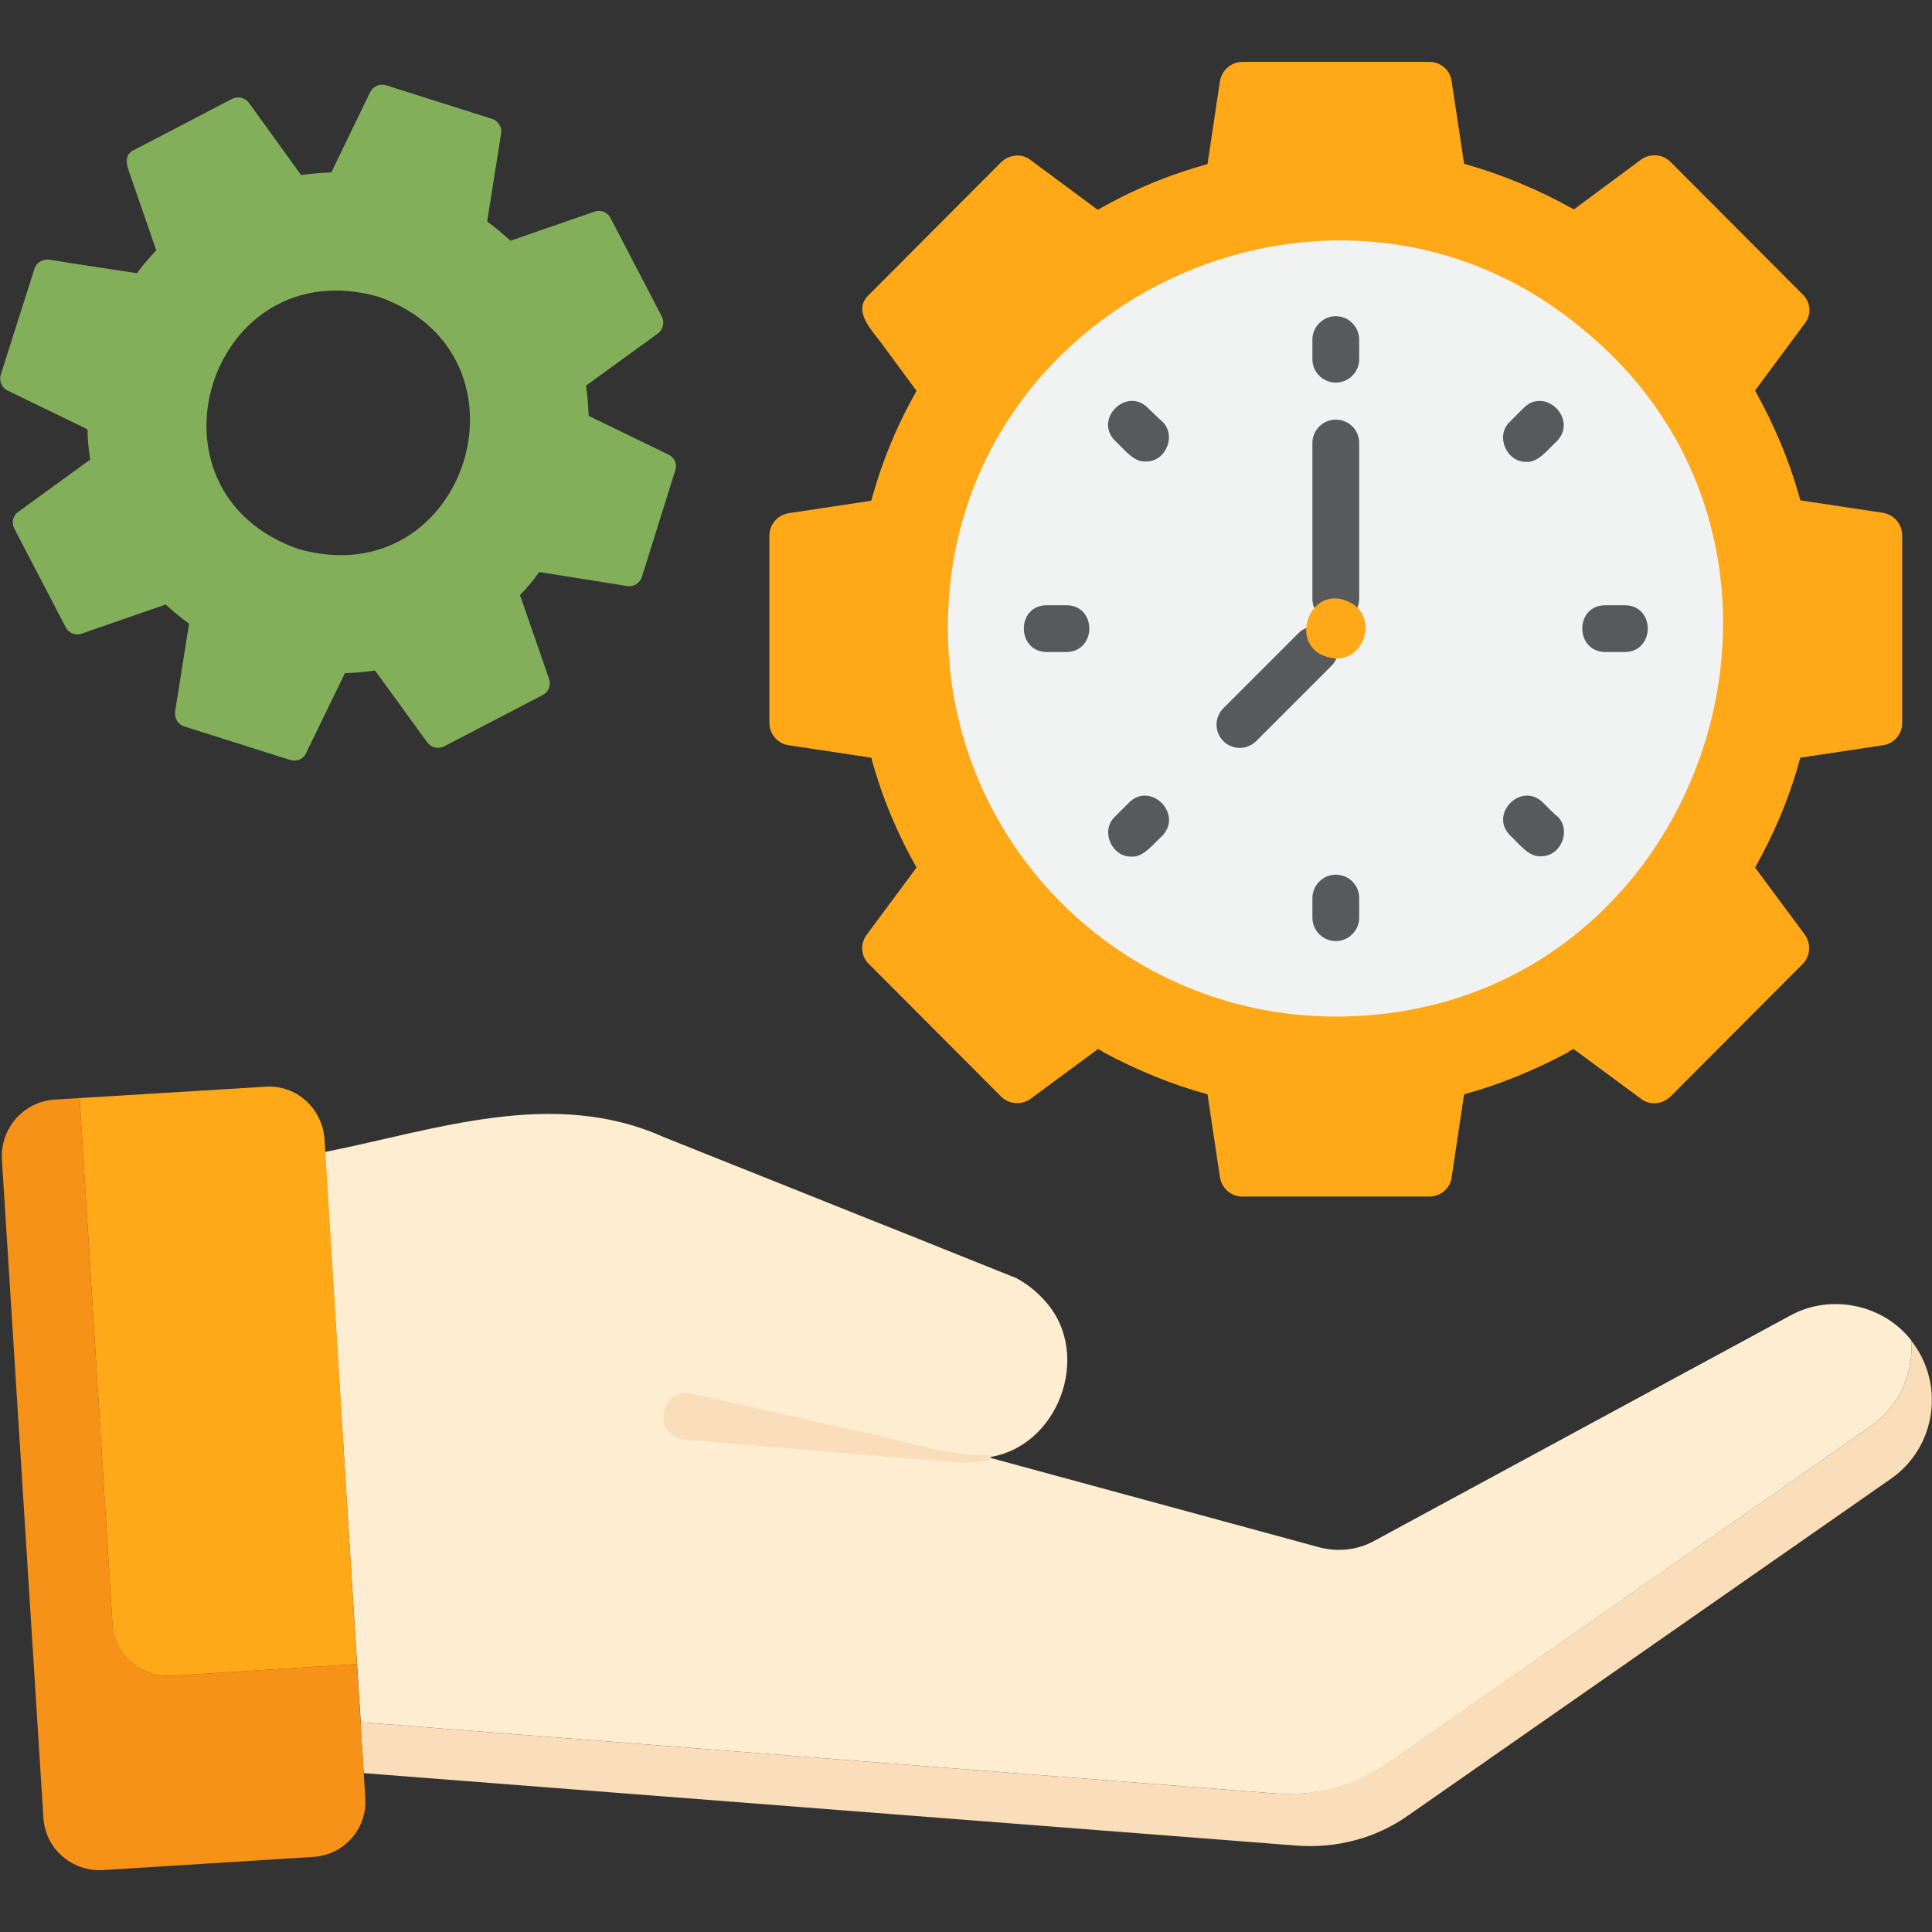 <svg id="Layer_1" enable-background="new 0 0 512 512" viewBox="0 0 512 512" xmlns="http://www.w3.org/2000/svg"><rect x="0" y="0" width="512" height="512" fill="#333333" stroke="none"/><g><path d="m177.2 120.5-21.2-10.3c-.1-2.7-.3-5.3-.7-8l19-13.8c1.4-1 1.9-2.9 1.1-4.5l-13.6-26.1c-.8-1.6-2.7-2.3-4.3-1.7l-22.2 7.7c-2-1.8-4-3.5-6.2-5.1l3.7-23.3c.3-1.7-.8-3.4-2.4-3.9l-28.1-8.9c-1.7-.5-3.4.3-4.2 1.8l-10.3 21.3c-2.7.1-5.3.3-8 .7l-13.8-19.1c-1-1.4-2.9-1.9-4.5-1.1-1.2.6-25.8 13.5-26.1 13.6-3.3 1.6-1.2 5.5-.4 8 0 0 6.4 18.5 6.4 18.5-1.8 2-3.6 4-5.1 6.1-5.3-.8-18-2.7-23.3-3.6-1.7-.2-3.4.8-3.9 2.5l-8.9 28c-.5 1.7.3 3.5 1.8 4.2l19.4 9.4 1.8.9c0 2.7.3 5.4.7 8l-19 13.8c-1.5 1-1.9 2.9-1.1 4.5l13.6 26.1c.8 1.6 2.7 2.3 4.3 1.7l22.2-7.7c2 1.8 4 3.5 6.2 5.1l-3.7 23.3c-.2 1.8.8 3.4 2.4 3.9l28.1 8.9c1.7.5 3.5-.2 4.2-1.8l10.3-21.2c2.7-.1 5.3-.3 8-.7l13.8 19c1 1.4 2.9 1.9 4.5 1.1l26.1-13.6c1.6-.8 2.3-2.7 1.7-4.3l-7.7-22.2c1.9-1.9 3.6-4 5.1-6.1l23.3 3.7c1.7.3 3.4-.8 3.9-2.4l8.8-28.1c.7-1.7-.1-3.5-1.7-4.3zm-98.1 25c-43.8-15.3-23.6-79.4 21.1-66.9 43.8 15.3 23.5 79.5-21.1 66.9z" fill="#84af5a"/><path d="m499 135.9-21.9-3.3c-2.8-10.3-6.9-20-12-29.1l13.2-17.8c1.8-2.3 1.6-5.6-.6-7.7l-35-35.1c-2.1-2.1-5.5-2.3-7.8-.6l-17.8 13.2c-9.1-5.1-18.8-9.2-29.1-12.1l-3.3-21.9c-.4-2.9-2.9-5.1-5.9-5.1h-49.6c-2.9 0-5.4 2.2-5.9 5.1l-3.3 22c-10.3 2.8-20 6.9-29.1 12.1l-17.8-13.2c-2.3-1.8-5.6-1.5-7.8.6-1.6 1.6-34.7 34.8-35 35.1-4.6 4.3.8 9.4 3.4 13 0 0 9.2 12.5 9.2 12.5-5.2 9.1-9.2 18.8-12 29.1l-21.9 3.3c-2.9.5-5.1 2.9-5.1 6v49.6c0 2.9 2.2 5.5 5.1 5.9l21.9 3.3c1.5 5.6 3.4 11 5.6 16.2 1.9 4.4 4 8.7 6.4 12.9l-13.2 17.8c-1.8 2.4-1.6 5.7.6 7.8l35 35.1c2.1 2.1 5.5 2.3 7.8.6l17.9-13.2c.4.2.8.5 1.3.7v.1c8.8 4.7 18.1 8.6 27.7 11.2l3.3 22c.5 2.9 2.9 5.1 5.9 5.1h49.6c2.9 0 5.5-2.1 5.9-5.1l3.3-22c9.6-2.6 18.9-6.5 27.7-11.2v-.1c.4-.2.8-.5 1.3-.7l17.9 13.2c2.3 1.8 5.6 1.5 7.8-.6l35-35.1c2.1-2.1 2.3-5.4.6-7.8l-13.2-17.8c2.4-4.2 4.5-8.5 6.4-12.9 2.2-5.2 4.1-10.6 5.6-16.2l21.9-3.3c2.9-.4 5.1-2.9 5.1-5.9v-49.6c0-3.2-2.2-5.6-5.1-6.1z" fill="#ffa918"/><path d="m418.4 86.4c-65.8-53.7-167.5-6.1-167.2 80.2 0 56.8 46 102.8 102.8 102.8 97.1 0 139.2-123.4 64.4-183z" fill="#f1f2f2"/><g fill="#58595b"><path d="m299.2 212.7-3.7 3.7c-4 3.7-.9 10.8 4.4 10.6 3.1.3 6-3.6 8.1-5.5 5.6-5.8-3.1-14.5-8.8-8.8z"/><path d="m403.8 108.1-3.7 3.7c-3.9 3.7-.9 10.7 4.4 10.6 3.1.3 6-3.6 8.1-5.5 5.6-5.8-3.1-14.5-8.8-8.8z"/><path d="m282.6 160.4h-5.2c-8.1 0-8.1 12.3 0 12.4h5.2c8.1-.1 8.1-12.4 0-12.4z"/><path d="m430.6 160.4h-5.2c-8.1 0-8.1 12.3 0 12.4h5.2c8.1-.1 8.1-12.4 0-12.4z"/><path d="m304.2 108.1c-5.7-5.7-14.4 3-8.7 8.7 2.1 1.9 4.9 5.8 8.1 5.5 5.3.2 8.3-6.9 4.4-10.6-.1 0-3.8-3.6-3.8-3.6z"/><path d="m408.9 212.7c-5.7-5.7-14.4 3-8.7 8.7 2.1 1.9 4.9 5.8 8.1 5.5 5.3.2 8.3-6.9 4.4-10.6-.2.1-3.8-3.6-3.8-3.6z"/><path d="m354 101.4c3.4 0 6.2-2.8 6.2-6.2v-5.2c0-3.4-2.8-6.2-6.2-6.2s-6.2 2.8-6.2 6.2v5.2c0 3.4 2.8 6.2 6.2 6.2z"/><path d="m354 231.8c-3.4 0-6.2 2.8-6.2 6.2v5.2c0 3.4 2.8 6.2 6.2 6.2s6.2-2.8 6.2-6.2v-5.2c0-3.5-2.8-6.2-6.2-6.2z"/><path d="m352.8 167.8c-2.4-2.4-6.3-2.4-8.7 0l-19.9 19.9c-2.4 2.4-2.4 6.3 0 8.7s6.3 2.4 8.7 0l19.9-19.9c2.4-2.3 2.4-6.3 0-8.7z"/><path d="m354 111.2c-3.4 0-6.2 2.8-6.2 6.2v41.3c0 3.4 2.8 6.2 6.2 6.2s6.2-2.8 6.2-6.2v-41.3c0-3.5-2.8-6.2-6.2-6.2z"/></g><path d="m501.1 391.9-127.9 89.2c-8.6 6.1-19.1 8.8-29.6 8l-247.2-19.2-.9-13.5 242.6 18.9c10.5.7 21-2 29.6-8l128-89.3c7.8-5.4 11.4-14.2 10.8-22.7 8.9 11.2 6.8 28.1-5.4 36.6z" fill="#f9deb9"/><path d="m495.7 378-127.9 89.3c-8.6 6-19.1 8.8-29.6 8l-242.6-18.9-9.5-151.1c29.5-5.9 60.4-17.1 89.7-4 31.2 12.5 62.4 24.9 93.5 37.4 3.2 1.7 5.9 4 8.1 6.6 12 14 3 38.3-15.5 40.9l87.9 23.9c4.7 1.2 9.8.7 14.1-1.6l110.6-59.9c10.6-5.8 24.5-3 32 6.6.6 8.6-3 17.4-10.8 22.8z" fill="#ffedd2"/><path d="m262.1 386.9c-5.8 1.5-14.4.1-20.4-.3-12.8-1.1-47.1-4-60.3-5.1-8.6-1-6.7-13.9 1.9-12.2 0 0 39.3 8.9 39.3 8.9 11.4 2 27.9 7.7 39.2 7.5.8-.2 1.1 1 .3 1.2z" fill="#f9deb9"/><path d="m96.8 476.4c.6 8.2-5.6 15.2-13.8 15.7l-55.8 3.5c-8.2.4-15.2-5.7-15.7-13.9l-11-174.5c-.4-8.2 5.7-15.2 13.9-15.8l6.7-.4 8.7 139.3c.6 8.1 7.5 14.3 15.7 13.8l49.1-3.1z" fill="#f79218"/><g fill="#ffa918"><path d="m94.6 441-49.1 3.1c-8.2.5-15.2-5.7-15.7-13.8l-8.7-139.3 49.2-3c8.1-.6 15.1 5.6 15.7 13.9z"/><path d="m359 160.4c-11.9-8-19.3 12.8-5 14.1 7.3.3 10.7-9.8 5-14.1z"/></g></g></svg>
